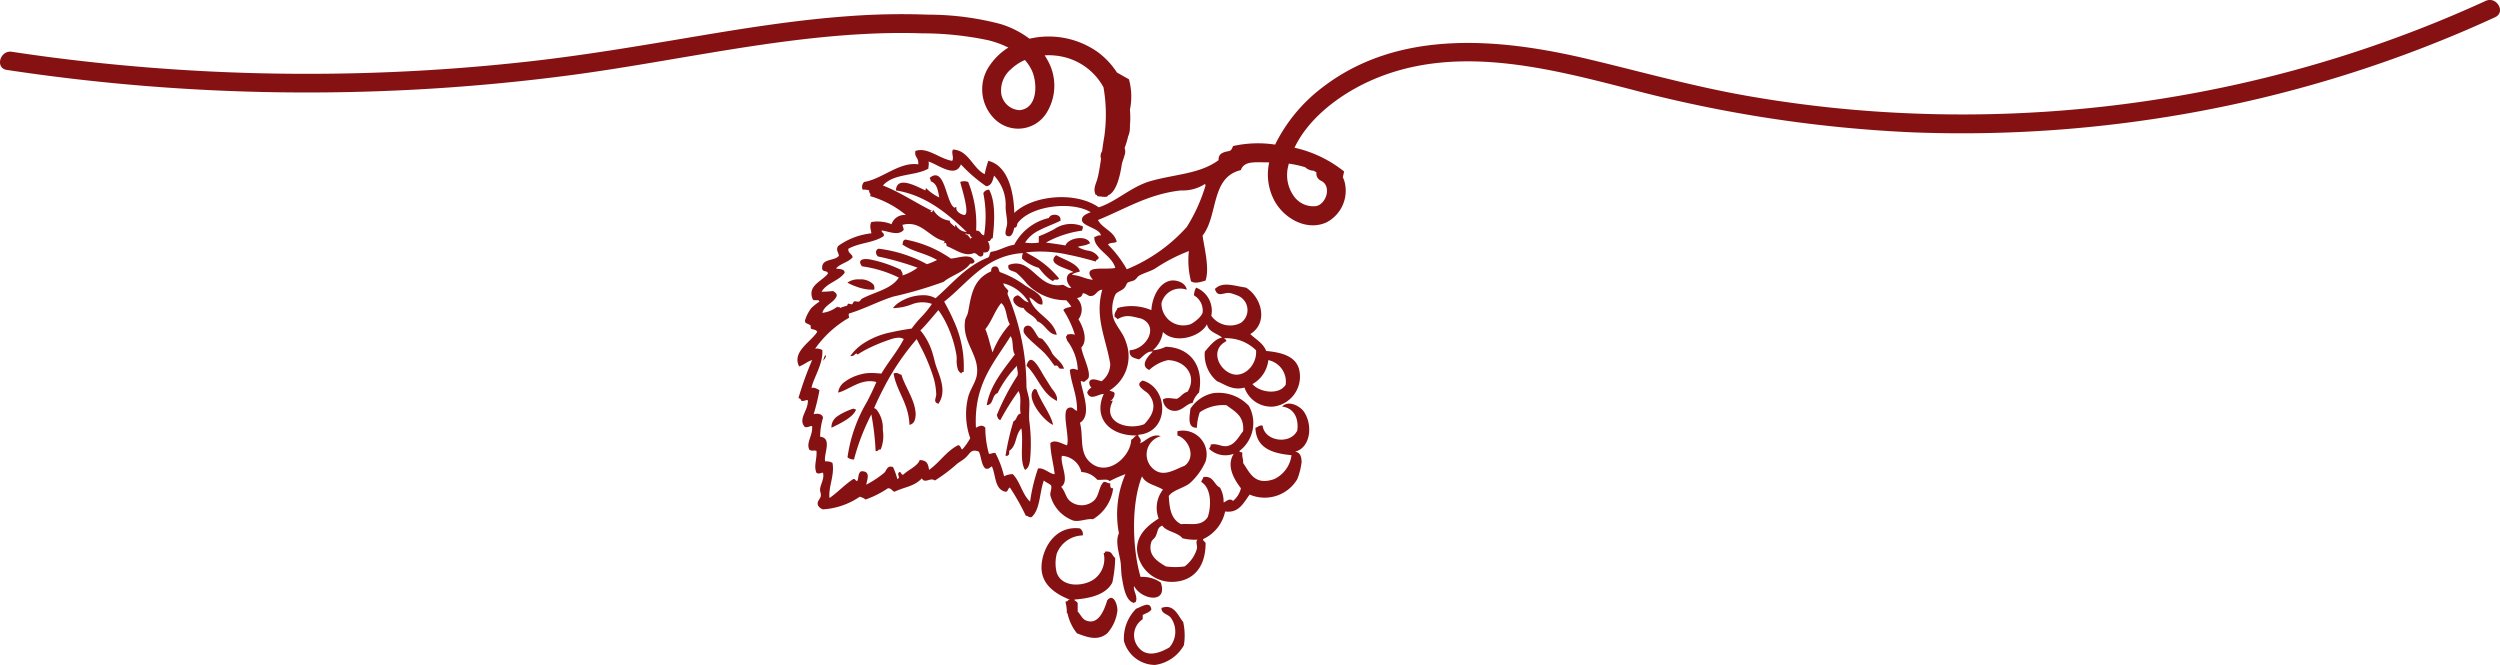 <svg xmlns="http://www.w3.org/2000/svg" width="233.282" height="62.052" viewBox="0 0 233.282 62.052"><defs><style>      .cls-1 {        fill: #851113;      }    </style></defs><path id="Pfad_2146" data-name="Pfad 2146" class="cls-1" d="M555.116,346.2h0a.166.166,0,0,1-.025.1c0,.009,0,.026-.009.033a.345.345,0,0,1-.1.081c-.066.04-.132.08-.134.183-.4-.121-.849-.243-1.311-.36-.432-.109-.881-.208-1.34-.3a11.855,11.855,0,0,0-3.883-.2c.169.083.326.177.488.267a8.488,8.488,0,0,1,2.223,1.723c.131.145.269.284.388.441h0c-.129.258-.441-.048-.539.263a2.258,2.258,0,0,1-.6-.413,5.749,5.749,0,0,1-.57-.617l-.18-.219a4.124,4.124,0,0,1-1.549-.854h0a.9.9,0,0,1,.013-.313c.016-.073.036-.142.054-.212-3.516.226-5.077,2.75-7.343,4.533a20.493,20.493,0,0,1,1.055,2.154,10.047,10.047,0,0,1,.764,4.416.241.241,0,0,0-.143.012s-.01,0-.012,0c-.023.013-.024.047-.03.076s-.019.022-.017.043a.731.731,0,0,1-.315-.32,2.539,2.539,0,0,1-.13-1.047,2.574,2.574,0,0,0-.026-.341,10.776,10.776,0,0,0-.885-2.834,8.55,8.55,0,0,0-.8-1.37c-.555.642-1.084,1.308-1.684,1.905a2.384,2.384,0,0,1,.177.2,6.152,6.152,0,0,1,1.017,2.113q.066.224.117.438c.012.048.025.1.036.145,0,.009.005.019.008.029.192.824.914,2.034.652,3.181a2.1,2.1,0,0,1-.323.732c-.2-.068-.277-.159-.295-.266-.031-.179.1-.4.093-.653a6.341,6.341,0,0,0-.221-1.416,17.051,17.051,0,0,0-1.375-3.263c-.078-.155-.156-.306-.224-.445a22.955,22.955,0,0,0-3.037,4.487c-.332.632-.647,1.28-.938,1.951a.864.864,0,0,1,.212.13,2.756,2.756,0,0,1,.6,1.841c0,.049,0,.094.008.142a3.361,3.361,0,0,1-.21,1.764.206.206,0,0,0-.229.06.216.216,0,0,1-.242.071h0a24.428,24.428,0,0,0-.4-3.416c-.124.235-.238.479-.353.723a20.512,20.512,0,0,0-1.264,3.482.862.862,0,0,1-.594-.19l-.012-.007h0a13.893,13.893,0,0,1,1.831-5.2c.306-.6.607-1.207.864-1.829-1.432-.383-2.569.755-3.57.985h0a1.428,1.428,0,0,1,.665-1.033,3.365,3.365,0,0,1,.481-.3c.017-.009.033-.02.05-.029a4.875,4.875,0,0,1,1.229-.41,3.443,3.443,0,0,1,.535-.053,5.966,5.966,0,0,1,.6.015c.168.012.331.026.48.038.4-.684.919-1.374,1.374-2.043l0-.005a10.652,10.652,0,0,0,.711-1.17.8.8,0,0,0-.457-.128,2.163,2.163,0,0,0-.645.109c-.16.049-.314.1-.448.151a15.391,15.391,0,0,0-1.834.775,8.471,8.471,0,0,0-.928.538c-.085-.146-.157-.1-.25-.017a.442.442,0,0,1-.424.149h0a4.672,4.672,0,0,1,1.019-1.036,7.238,7.238,0,0,1,2.774-1.174c.618-.142,1.266-.252,1.933-.352a9.569,9.569,0,0,1,.869-1.044,8.849,8.849,0,0,0,1.018-1.255,2.7,2.7,0,0,0-1.828.021,5.081,5.081,0,0,1-1.809.373h0a2.19,2.19,0,0,1,.618-.558,4.189,4.189,0,0,1,2.317-.646,2.21,2.21,0,0,1,1.039.284c1.558-1.349,2.817-2.989,4.917-3.81a.189.189,0,0,0,.071-.082c.079-.135.063-.363.2-.443.822-.119,1.339-.534,2.156-.657a4.9,4.9,0,0,1,3.233-2.5.456.456,0,0,1,.348-.277c.348-.09.81.063.73.54h0c-.633.307-1.332.551-1.95.872a3.209,3.209,0,0,0-1.351,1.164,4.443,4.443,0,0,0,1.28,0v-.591h0a11.833,11.833,0,0,0,1.442-.664,2.759,2.759,0,0,1,2.667-.256h0a.317.317,0,0,1,.006.078c0,.116-.051.176-.066.274a.227.227,0,0,0-.007.042c-.179.02-.367.053-.559.089a9.641,9.641,0,0,0-2.165.694,7.08,7.08,0,0,0-.644.334c.618.075,1.223.164,1.819.263.28-.743,2.043-.987,2.291-.2-.031.017-.057.024-.087.039a1.878,1.878,0,0,1-.45.156c-.106.023-.216.043-.331.066-.088.018-.178.038-.278.067a2.733,2.733,0,0,0,.975.362A1.358,1.358,0,0,1,555.116,346.2Zm11.519,7.49c-.478-.41-1.272-.512-1.414-1.249-.563,1.153-2.972,1.9-4.109.723a2.754,2.754,0,0,1-.943,1.708,3.331,3.331,0,0,0,1.212-.329c2.236.069,3.588,1.746,3.1,4.27a2.23,2.23,0,0,0-.606.986c-.487-.014-1,.8-1.751.723a1.089,1.089,0,0,1-1.011-1.051c.286-.243.874-.09,1.28-.066.4-.158.557-.552,1.011-.657.922-1.451-.164-2.908-1.819-2.957a3.732,3.732,0,0,0-1.751.92c-.927-.4-.088-1.326.336-1.709-.508-.1-.922.458-1.28.723-.456-.125-.961-.2-.876-.854,1.589-.1,2.774-2.243,1.078-2.957-.833-.173-1.379-.448-2.223.066-.046-.13-.205-.15-.27-.263-.033-.382.188-.517.27-.788a4.781,4.781,0,0,1,3.166.2c.057-1.131.681-2.563,1.819-2.759.446-.077,1.366.138,1.482.854a1.8,1.8,0,0,0-2.358,1.248,2.036,2.036,0,0,0,2.695,1.971c.352-.148,1.078-.724,1.146-1.116a1.638,1.638,0,0,0-.808-1.577,1.532,1.532,0,0,1,.2-.723,2.32,2.32,0,0,1,1.415,2.628,2.163,2.163,0,0,0,2.762.657,1.459,1.459,0,0,0-.2-2.5,5.35,5.35,0,0,0-.741-.263c-.595-.174-1.217.51-1.482-.394.713-.747,1.865-.266,2.9-.132,1.5.946,2.081,3.31.4,4.336.517.5,1.2.843,1.482,1.577,1.514.139,2.837.523,3.1,1.84a2.819,2.819,0,0,1-2.425,3.35,2.637,2.637,0,0,1-2.7-1.774c-1.108.31-1.837-.307-2.559-.591A3.217,3.217,0,0,1,565.019,355C565.447,354.5,566,353.777,566.636,353.69Zm2.83,4.336c.644.775,2.49,1.057,3.1.065a2.057,2.057,0,0,0-1.617-2.3A2.924,2.924,0,0,1,569.465,358.026Zm-1.819-.92c1.123.284,2.264-.922,2.156-2.233a3.935,3.935,0,0,0-3.032-1.117.363.363,0,0,1,.269.263C565.435,354.828,566.348,356.777,567.647,357.106Zm-29.633,3.426c0-.025-.005-.051-.009-.075-.164-1.135-1.047-2.382-1.28-3.285-.128-.047-.224-.109-.327-.147a.527.527,0,0,0-.414.016,4.52,4.52,0,0,0,.222.864c.41,1.18,1.171,2.256,1.247,3.8,0,.043.011.082.012.127h0a.635.635,0,0,0,.47-.387A1.814,1.814,0,0,0,538.014,360.532Zm22.963,18.385c-.015.556.6.55.876.92a2.229,2.229,0,0,1-.135,2.76c-.853.5-2.059.963-2.829.065a1.777,1.777,0,0,1,.337-2.693v-.394c.282-.163.649-.243.809-.525-.119-.857-.98-.2-1.415-.066A3.913,3.913,0,0,0,557.474,382a3.032,3.032,0,0,0,2.9,2.234,3.65,3.65,0,0,0,2.695-1.84,5.767,5.767,0,0,0-.067-2.168C562.542,379.7,562.164,378.473,560.977,378.917Zm-28.5-18.526h0a.236.236,0,0,1-.156-.039.192.192,0,0,0-.114-.027,5.844,5.844,0,0,0-1.483.712,1.3,1.3,0,0,0-.505.7,1.184,1.184,0,0,0-.033.365C530.954,361.718,532.221,361.143,532.481,360.391Zm18.731-1.17,0-.012a2.01,2.01,0,0,0-.406-.689c-.064-.088-.13-.183-.2-.3-.034-.057-.075-.119-.113-.179-.081-.129-.16-.256-.244-.387-.062-.1-.126-.2-.182-.288-.138-.225-.3-.527-.479-.81-.427-.687-.913-1.25-1.2-.241a3.747,3.747,0,0,1,.424.468c.7.892,1.133,2.045,2.126,2.652a2.452,2.452,0,0,0,.279.164h0a1,1,0,0,0,.006-.352C551.213,359.241,551.214,359.23,551.212,359.221Zm-.407-4.02a5.124,5.124,0,0,0-.943-1.38h0c-.067-.066-.263-.053-.336-.131-.19-.2-.394-.694-.661-.951-.013-.012-.025-.029-.038-.04l0,0a.447.447,0,0,0-.309-.124.383.383,0,0,0-.394.338c0,.005,0,.011,0,.017a.824.824,0,0,0-.009.17c.023.427,1.287,1.363,1.954,2.037a7.86,7.86,0,0,1,.725.9l.006.009c.07.095.14.188.212.278h0c.4-.126.293.239.538.263h.338C551.683,355.965,551.144,355.681,550.805,355.2Zm-1.482,3.35h0a.118.118,0,0,1-.044-.012.589.589,0,0,0-.093-.051.133.133,0,0,0-.065,0c-.907.75.8,2.908,1.693,3.321.019.009.04.022.058.029C550.617,360.748,549.721,359.719,549.323,358.552Zm-16.548-10.294a1.688,1.688,0,0,0-1.1.308h0a6.235,6.235,0,0,0,1.082.452,4.03,4.03,0,0,0,1.41.2.568.568,0,0,0-.076-.5A1.671,1.671,0,0,0,532.775,348.257Zm-3.393,7.6c.133-.093.364-.429.27-.526C529.477,355.424,529.484,355.694,529.382,355.858Zm26.542,22.337c-.305,1-.844,2.317-1.953,1.905-.384-.143-.5-.516-.809-.854v-.723c.035-.214-.417-.288-.27-.394,1.354-.1,2.891-.423,3.5-1.576a11.586,11.586,0,0,0,.27-2.3c-.369-.29-.246-.673-.943-.592-.008.08-.02.156-.135.132a2.347,2.347,0,0,1-.876,2.431c-.984.708-3.008.823-3.5-.591a3.614,3.614,0,0,1,0-1.774,2.645,2.645,0,0,1,2.425-1.708.618.618,0,0,0-.269-.657c-2.305-.269-3.462,1.826-3.57,3.417-.126,1.838,1.35,2.738,2.762,3.285-.357-.15-.21.125-.539.131a4.31,4.31,0,0,1,.135,1.183c0-.07.032-.167.067-.066a4.434,4.434,0,0,0,.876,1.84c1.021.391,1.941.727,2.829,0a3.839,3.839,0,0,0,.943-2.1C556.891,378.643,556.5,377.493,555.924,378.195Zm129.5-54.4q-1.466.674-2.951,1.31a118.022,118.022,0,0,1-25.141,7.558,120.344,120.344,0,0,1-26.2,1.878,124.239,124.239,0,0,1-26.208-3.979c-7.991-2.056-16.832-4.4-24.729-.71-2.637,1.233-5.491,3.357-6.8,6.121a11.361,11.361,0,0,1,4.628,2.216l-.119.534a2.675,2.675,0,0,1,.168.451,3.323,3.323,0,0,1-1.716,3.776c-1.835.812-3.921-.367-4.821-2.01a5.182,5.182,0,0,1-.5-3.6h-.021c-1.346,0-2.313-.161-2.627.723-2.832.665-2.1,4.256-3.57,6.11.142,1.062.68,3.084.27,4.2-.308.077-.935.336-1.348.066a7.792,7.792,0,0,1-.2-2.824,15.658,15.658,0,0,0-3.167,1.642c-.462.264-1.022.4-1.482.657-.13.073-.216.264-.4.394s-.524.148-.673.263c-.1.073-.15.352-.337.525-.275.256-.638.3-.809.592a3.34,3.34,0,0,0-.2,2.1c.23.835.924,1.391,1.212,2.365a3.729,3.729,0,0,1-1.549,4.468c.136.108.409.083.472.262a.835.835,0,0,1-.4.723c.147.042.215-.186.2.066-.949,1.937,1.427,2.7,2.964,2.1.77-.794,1.269-1.763.4-2.825-.21-.259-1.427-.82-.539-1.249,2.457.705,2.525,4.83-.4,5.059-.11.192.428.4.135.789.463-.1,1.075-.961,1.954-.658a1.767,1.767,0,0,0-.741,3.022c.942.853,1.959.129,2.964-.263,1.092-.809.392-2.485-.674-2.825v-.394a2.221,2.221,0,0,1,2.628,2.824,6.026,6.026,0,0,1-1.482,2.037c-.659.485-1.544.615-1.954,1.183.078,1.14.18,2.132,1.145,2.628.914-.09,1.868.255,2.493-.657.337-.994.362-2.715-.606-3.284.039-.181.168-.274.2-.46.982-.126.966.723,1.549.986a2.675,2.675,0,0,1,.337,1.38c.145.015.542-.482.876-.132a2.167,2.167,0,0,0,.741-1.183c-.606-.79-1.4-2.064-.673-3.219a2.2,2.2,0,0,1-2.291-.459c.039-.138.167-.188.135-.394.6-.163,1.016.231,1.549.131.75-.14,1.073-.892,1.482-1.379.132-1.443-.795-1.853-1.549-2.431a3.873,3.873,0,0,0-2.493.657,4.9,4.9,0,0,0-.269,1.445c-.918.037-.68-1.016-.606-1.774a3.346,3.346,0,0,1,2.088-1.446,3.867,3.867,0,0,1,3.369,1.183,3.28,3.28,0,0,1-.877,4.2c-.028.181.252.062.27.2-.053.38.1.562.067.92.652.971,1.1,2.132,2.9,1.511a2.851,2.851,0,0,0,1.617-2.233c-1.827-.167-3.307-.673-3.368-2.562.242-.047.326-.251.673-.2.181,1.5,2.612,1.8,3.234.46.159-1.137-.323-2.109-1.415-2.233.6-.636,1.671-.04,2.021.46.875,1.246.633,3.388-.808,3.745.469.068.6.466.606.985a6.533,6.533,0,0,1-.4,1.576,3.541,3.541,0,0,1-4.446,1.445c-.6.8-1,1.747-2.291,1.577a3.652,3.652,0,0,1-2.021,2.562c-.153.09.167.271.2.394,0,2.387-1.3,3.611-3.167,3.613a3.229,3.229,0,0,1-3.233-3.022c-.012-1.381.971-2.221,2.021-2.891a2.757,2.757,0,0,1,.4-2.693c-.648-.419-1.629-.514-1.954-1.249-1.042,2.6-.9,6.805-.135,9.395a2.95,2.95,0,0,1,1.886.526c.692,2-1.778,1.642-2.493.328-.128.376.408.991.135,1.511-.078-.011-.12.015-.135.066-.809-.182-1-1.575-1.145-2.431-.078-.46-.051-1.008-.134-1.511-.12-.72-.493-1.827-.135-2.562a9.425,9.425,0,0,1,.606-5.519,12.543,12.543,0,0,0-1.482.657c-.162-.258-.773-.078-1.145-.131a2.077,2.077,0,0,0-1.482-.723,1.98,1.98,0,0,0-1.819-1.511c-.193.764.765,2.334-.068,2.891.394.444.42.975.809,1.314a1.714,1.714,0,0,0,2.29-.066c.471-.494.418-1.291.876-1.708.268-.02.338.152.606.131,0,.241-.026.507.27.46a3.889,3.889,0,0,1-1.886,2.891c-.58-.076-1.221.261-1.819.132a3.42,3.42,0,0,1-2.156-2.365c-.037-.311.167-.612.067-.92-.188-.188-.48-.276-.673-.46-.412,1.109-.325,2.7-1.145,3.416-.281.056-.318-.128-.539-.131a21.524,21.524,0,0,0-1.482-2.628c-.2.068-.152.377-.4.394-1.036-.194-.9-1.528-1.28-2.365-.194.074-.245.286-.607.2-.388-.343-.374-1.08-.606-1.576-.755-.293-.794.159-1.28.591-.272.243-.64.421-.809.592a15.391,15.391,0,0,1-2.021,1.511c-.4-.335-.944.335-1.212-.2-.771.786-1.587.776-2.56,1.248-.228-.084-.285-.335-.606-.328a9.208,9.208,0,0,1-2.088,1.051,1.576,1.576,0,0,0-.539-.263,6.85,6.85,0,0,1-3.436,1.183.773.773,0,0,1-.472-.394c-.111-.389.2-.52.27-.854.042-.208-.095-.445-.068-.657.065-.5.418-.979.27-1.511-.044-.057-.4.175-.606,0-.279-.622.062-1.256,0-2.037-.179-.1-.477.062-.674-.131-.307-.673.344-1.308.269-2.168-.095-.109-.377.154-.673.066-.7-.737.343-1.549.269-2.5-.17-.061-.265.1-.606.066a.312.312,0,0,0-.27-.263,31.424,31.424,0,0,1,1.28-3.548c-.468.135-.757.445-1.212.592-.7-1.361,1.088-2.278,1.684-3.219-.078-.245-.428-.194-.606-.328v-.263c-.3-.243-.507-.136-.539-.46a3.548,3.548,0,0,1,.606-1.182,5.112,5.112,0,0,1,.741-.592c-.013-.25-.5-.04-.607-.2-.572-1.311.875-1.69,1.415-2.431-.108-.324-.391-.089-.539-.394-.135-1.052,1.142-.726,1.549-1.249,0-.31-.317-.5-.067-.92a6.521,6.521,0,0,1,3.1-1.182c0-.223-.217-.659,0-1.051a3.443,3.443,0,0,1,1.886.2,1.263,1.263,0,0,1,1.347-.854,9.325,9.325,0,0,0-3.368-1.774c.181-.185-.12-.27-.068-.526a1.5,1.5,0,0,0-.606-.066.654.654,0,0,1,.135-.723c1.653-.253,3.3-1.906,5.052-1.642.053-.685-.375-.614-.269-1.248,1.118-.4,2.256.741,3.435.92.192-.32-.108-.715.068-1.051,1.457.051,1.825,1.72,2.964,2.3a9.3,9.3,0,0,1,.336-1.248c1.773.426,2.382,2.748,2.425,4.862,1.694-1.639,5.688-2.051,7.882-.526,1.6-.507,3.027-1.918,4.783-2.431,2.284-.667,4.634-.662,6.4-1.971-.036-.648.482-.756,1.01-.854.2-.071.263-.269.337-.46a10.621,10.621,0,0,1,3.927-.135,15.018,15.018,0,0,1,4.411-5.333c7.172-5.527,16.694-4.583,24.948-2.61,4.8,1.146,9.536,2.475,14.4,3.343a114.784,114.784,0,0,0,13.993,1.613,118.256,118.256,0,0,0,28.3-1.874,116.249,116.249,0,0,0,26.911-8.549C685.558,321.807,686.45,323.32,685.424,323.791ZM561.045,371.231c-.485.216-.37.486-.607.985-.111.234-.349.353-.4.525-.406,1.283.641,1.879,1.347,2.3a6.229,6.229,0,0,0,1.752,0,3.184,3.184,0,0,0,1.145-1.642c.057-.338-.154-.679.067-.854a4.9,4.9,0,0,1-1.415-.131C562.487,371.839,561.468,371.825,561.045,371.231Zm-4.851-15.11c-.421-2.437-1.462-4.327-.741-6.9-.532.04-.572.583-1.078.591-.289,0-.368-.238-.741-.263-.107.37-.206.349-.539.46a1.507,1.507,0,0,1,.135,1.971c.313.5.973,1.885.27,2.628.088.747.878,2.176.673,2.824-.042.132-.245.244-.336.329-.141.143-.193-.033-.4,0,.176,1.1,1.068,3.178-.067,3.876.334,1.214-.061,2.634.808,3.548,1.6,1.685,3.929-.318,3.975-1.971.225-.088.29-.331.539-.394-2.517.06-4.123-1.6-3.1-3.876-.59.033-1.253.669-1.549-.132a.859.859,0,0,1,.4-.46.614.614,0,0,1-.2-.525c.142-.446.782-.148,1.145-.066A2.016,2.016,0,0,0,556.194,356.12Zm.472-8.935c-.325-1.2-2.024-1.774-1.954-2.891.225-.022.3-.19.606-.132-.033-.626-1.652-.864-1.751-1.38-.078-.41.348-.627.809-.788-1.7-1.054-5.527-.661-6.8.985-.122.158-.018.434-.336.46-.075.322-.148.644-.4.789-.7.065-.325-.647-.27-1.117.047-.391-.143-1.109-.134-1.642a3.956,3.956,0,0,0-1.078-2.891c-.139.434-.209.934-.741.985a14.139,14.139,0,0,1-2.358-2.037c-.51,1.363-2.218-.053-3.031-.263.085.281,0,.325,0,.657-1.251.718-3.226.416-4.244,1.577,1.565.6,3.16,1.674,4.581,2.365-.053.015-.133,0-.135.066.158.16.15-.073.269-.132a2.048,2.048,0,0,0,1.549.985c-.077.156.143.3.472.592.011-.077-.012-.187.067-.2a1.179,1.179,0,0,0,1.011.657c-1.749-1.69-3.805-3.426-6.6-3.876.08-1.53,2.249-.185,2.762,0,.011-.077-.012-.186.067-.2a4.218,4.218,0,0,0,1.212.854c-.114-.655-.216-1.322-.808-1.511.056-.186-.1-.17-.067-.328,1.445-1.146,1.495,2.465,2.322,2.809-.03-.028.064-.073.17-.05-.124.347.368.672.741.723.514-.109-.245-2.442-.4-3.088a1.068,1.068,0,0,1,.741,0,10.457,10.457,0,0,1,.741,4.533c.54.056.3.311.741.46a10.957,10.957,0,0,0-.068-3.941.587.587,0,0,1,.539-.329c.637,1.138.5,3.137.337,4.533-.246,0-.143.342-.472.263.256.366.344,1.164-.4,1.051.027.245-.054.386-.269.394-.263-.05-.321-.3-.607-.329-.86.372-1.673-.305-2.56-.657.005-.287-.108-.383-.269-.2.021-.088.1-.125.067-.263-1.431-.305-2.135-1.971-3.908-1.511.012.194.181.407.068.525-.532.512-1.366.073-2.021,0-.005.246.29.2.2.526-.981.652-2.266.6-3.3,1.183-.046.439.348.449.4.788-.383.48-1.16.576-1.549,1.051.329.073.789.019.808.394-.533.772-1.678.947-2.156,1.774a9.773,9.773,0,0,0,1.078-.066c.141.125.355.179.337.46-.292.679-1.134.821-1.347,1.577a2.742,2.742,0,0,0,1.414-.592c.06.226.061-.077.27.132a3.289,3.289,0,0,1,.606-.2c.077-.043.056-.172.135-.2l.336.066c.079-.029.133-.232.2-.263.148-.064.314.049.471,0,.107-.033.174-.211.27-.263,1.161-.625,2.756-.892,3.436-1.971a11.252,11.252,0,0,0-3.436-1.051c-.4-.511-.077-.759.673-.657a12.075,12.075,0,0,1,2.965.985c.021.2.208.235.134.525a4.677,4.677,0,0,0,1.415-.723,26.515,26.515,0,0,0-3.705-1.051c-.208-.215-.273-.593.067-.723a12.63,12.63,0,0,1,4.514,1.445,5.6,5.6,0,0,0,.943-.394c-1.146-.662-2.262-.757-3.234-1.445.074-.2,0-.353.27-.46a10.841,10.841,0,0,1,4.244,1.774c.623-.011,1.885-.58,2.223.263a.322.322,0,0,1-.4.2c-.58.815-1.728,1.075-2.493,1.708a37.708,37.708,0,0,1-4.715,1.38c-1.426.461-2.706,1.156-4.109,1.577-.076.207-.006.149,0,.394a9.927,9.927,0,0,0-3.167,2.891.967.967,0,0,1,.674.132c.1,1.3-.88,2.682-1.01,3.548.182-.131.585.084.741.2a19.527,19.527,0,0,1-.539,2.233c.351-.1.817-.042.876.328a6.039,6.039,0,0,0-.27,1.774c1.184.111.281,1.7.472,2.3a1.182,1.182,0,0,1,.673.132c.237,1.116-.4,2.276-.27,3.285.786-.547,1.412-1.25,2.223-1.774.236-.039.221.311.4.132.087-.308.059-.731.337-.854.954-.033.51.835.472,1.249a9.46,9.46,0,0,0,1.684-1.117c.215-.218.254-.713.809-.525a6.5,6.5,0,0,1,.4,1.116c.387-.149-.136-.421.2-.656.146-.038.108.219.337.263.476-.466,1.383-.828,1.549-1.38.709.036.786.368.876.92.982-.685,1.6-1.73,2.7-2.3.27,0,.223.308.4.394a5.67,5.67,0,0,0,.741-1.051,6.671,6.671,0,0,1-.2-3.81c.169-.7.7-1.391.809-2.037.327-1.922-1.43-3.069-1.078-5.19.03-.182.219-.46.269-.722.3-1.591.45-3.059,2.156-3.81-.021-.305.118-.455.4-.46.3.01.289.332.4.526a8.954,8.954,0,0,1,2.358,1.248c.682.452,1.782.876,1.617,1.774-.461.088-.786-.495-1.212-.657.417,1.586,2.155,1.884,2.559,3.482-.795.007-1.075-.992-1.819-1.248-.274-.565-.993-.7-1.28-1.248-.711.02-1.452-.939-.539-1.183.382.176.538.57,1.011.657a3.833,3.833,0,0,0-2.358-1.774c.046.35.336.461.472.723a.419.419,0,0,0-.067.329,22.659,22.659,0,0,1,1.549,5.65,23.888,23.888,0,0,1,.2,2.956c.046.465.245.891.27,1.38.028.572-.066,1.2,0,1.839a16.008,16.008,0,0,1,.067,3.614c-.046.309-.122.763-.472.92-.535-.9-.128-2.535-.337-3.876-.609.618-.4,1.626-1.145,2.1.044.306-.024.5-.336.46a23.5,23.5,0,0,1,.741-3.219c.339-.129.27-.656.673-.722-.15-.692.133-1.472-.2-2.1a23.585,23.585,0,0,0-1.685,2.693c-.149.029-.288-.208-.336-.46A21.63,21.63,0,0,1,547.5,357.3c.177-.26-.035-.661,0-.985a10.081,10.081,0,0,0-1.819,2.562c-.557.158-.332,1.078-1.011,1.118.313-1.864,1.592-3.353,2.627-4.731-.3-.407-.1-1.3-.4-1.708-1.494,2.441-3.451,4.431-3.233,8.541.325-.154.592-.315.875,0a8.86,8.86,0,0,0,.337,2.431c.261.035.329-.117.606-.066a9.3,9.3,0,0,1,.809,2.168,1.8,1.8,0,0,1,.809-.2c.7.7.884,1.9,1.617,2.562a16.256,16.256,0,0,1,.741-3.088c.545-.109,1.118.535,1.549.525-.1-1-.379-1.82-.4-2.89.4-.4,1.118.08,1.55.2.294-.694-.546-3.21.134-3.482.427-.17.492.19.808.263.017-1.542-.565-2.541-.673-3.811.269-.19.447-.079.741,0a4.84,4.84,0,0,0-1.01-2.759c0-.155-.117-.194-.068-.394.053-.015.078-.055.068-.132a1.193,1.193,0,0,1,.741,0,9.249,9.249,0,0,0-1.078-2.3c.129-.235.64-.262.741-.329a3.6,3.6,0,0,0-.472-.591,5.031,5.031,0,0,1-3.638-1.511,8.521,8.521,0,0,0-1.01-1.051c-.343-.227-.858-.138-.741-.723,2.167-.832,2.724,2.308,5.053,1.84.271.063.551.4.808.263-.494-.424-.672-1.321.2-1.445-.6-.384-2.563-.717-1.617-1.577.789.432,1.97.768,2.224,1.511-.362.143-.525.1-.741.328.833.061,1.108.351,1.954.46C553.387,346.838,555.792,347.412,556.666,347.185ZM544.539,352.9c.295.654.475,1.621.674,2.167a8.578,8.578,0,0,1,1.617-2.628c-.369-.559-.274-1.572-.808-1.971C545.422,351.177,545.135,352.189,544.539,352.9Zm-1.347-8.409c-.02-.129.091-.13.135-.2-.211.03-.19-.166-.269-.263-.216.054-.14.056-.27-.066-.016.123-.111-.037-.135.066C542.943,344.079,543.029,344.323,543.193,344.492Zm21.894-4.993c-.015-.051,0-.13-.068-.132a3.82,3.82,0,0,1-2.223.591c-3.043.328-5.215,1.741-7.747,2.759.435.824,1.507,1.026,1.751,2.037-.216.139-.673.044-.808.263a10.548,10.548,0,0,1,1.751,2.3,15.327,15.327,0,0,0,5.591-3.942A15.672,15.672,0,0,0,565.087,339.5Zm7.776-2.043c-.018.075-.042.147-.057.224a3.366,3.366,0,0,0,.517,2.8,2.212,2.212,0,0,0,2.111.936c.958-.236,1.426-1.876.444-2.356a.725.725,0,0,1-.437-.785c-.084-.051-.164-.105-.25-.155a1.237,1.237,0,0,1-.809-.329A10.156,10.156,0,0,0,572.863,337.456Zm-40.738-12.03c-8.753.59-17.336,2.574-26.016,3.74a187.655,187.655,0,0,1-52.877-.453c-1.115-.168-.638-1.86.467-1.693q1.86.28,3.725.524a186.1,186.1,0,0,0,29.914,1.434q7.42-.241,14.8-1.075c4.992-.564,9.939-1.4,14.89-2.232,4.91-.829,9.838-1.627,14.81-1.979a66.1,66.1,0,0,1,7.373-.136,26.5,26.5,0,0,1,6.724.867,8.668,8.668,0,0,1,2.725,1.379,7.934,7.934,0,0,1,6.379,1.25,7.233,7.233,0,0,1,1.781,1.9c.374.211.746.424,1.122.634a6.089,6.089,0,0,1,.092,2.842,7.871,7.871,0,0,1,0,1.457,3.308,3.308,0,0,1-.029.563,2.163,2.163,0,0,1-.141.472,7.569,7.569,0,0,1-.324,1.07,1.6,1.6,0,0,1,.06.363c-.029.371-.274.844-.337,1.249-.159,1.023-.492,2.5-1.28,2.824-.009.233-.656.091-1.01.066.025-.112-.053-.123-.135-.131-.289-.578.06-1.037.2-1.642.12-.514.213-1.111.3-1.716a.788.788,0,0,1,.091-.692l.006-.01c.067-.489.133-.967.211-1.391a14.67,14.67,0,0,0-.081-4.583,5.711,5.711,0,0,0-3.561-2.785,6.106,6.106,0,0,0-1.926-.189c.09.142.182.283.26.435a4.8,4.8,0,0,1-.167,5.062,3.122,3.122,0,0,1-4.809.392,3.877,3.877,0,0,1-.363-5.014,5.762,5.762,0,0,1,1.689-1.6,8.684,8.684,0,0,0-1.906-.692,29.868,29.868,0,0,0-6.144-.637C536.472,325.223,534.3,325.28,532.125,325.426Zm16.108,2.362a4.4,4.4,0,0,0-1.294.853,2.59,2.59,0,0,0-.907,2.336,1.825,1.825,0,0,0,1.717,1.491c1.729-.184,1.655-2.591,1.128-3.713A4.122,4.122,0,0,0,548.233,327.788Z" transform="translate(-452.596 -322.187)"></path></svg>